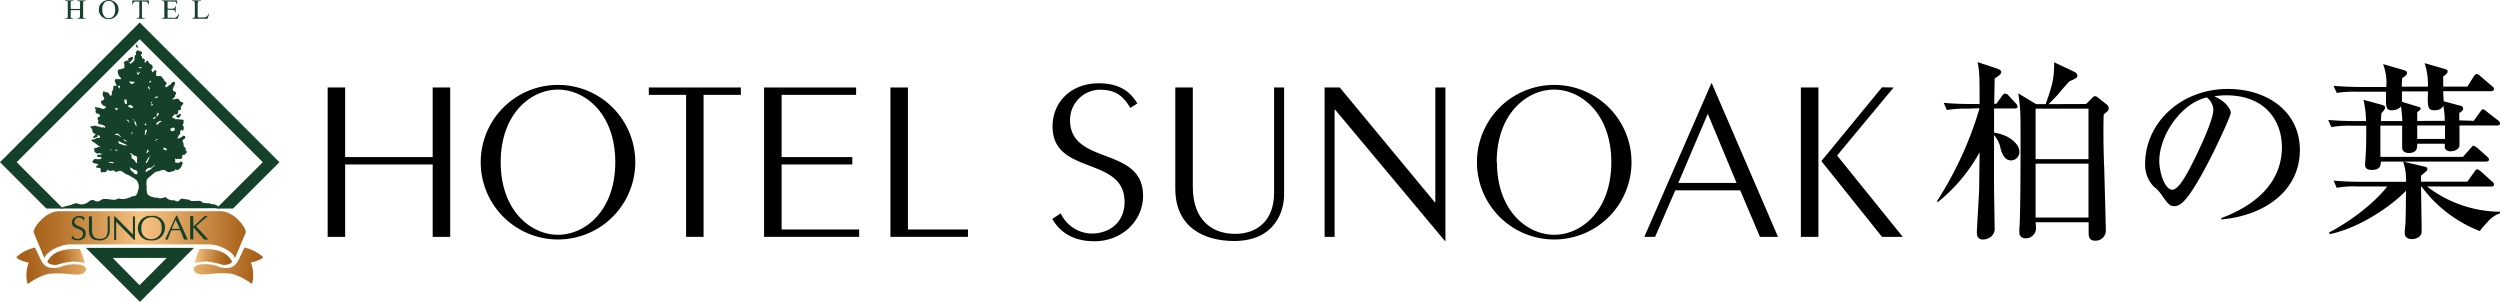 <svg xmlns="http://www.w3.org/2000/svg" xmlns:xlink="http://www.w3.org/1999/xlink" viewBox="0 0 494.94 59.77"><defs><style>.cls-1{fill:#154029;}.cls-2{fill:url(#新規グラデーションスウォッ);}.cls-3{fill:url(#新規グラデーションスウォッ-2);}.cls-4{fill:url(#新規グラデーションスウォッ-3);}.cls-5{fill:url(#新規グラデーションスウォッ-4);}.cls-6{fill:url(#新規グラデーションスウォッ-5);}</style><linearGradient id="新規グラデーションスウォッ" x1="49.89" y1="102.36" x2="62.51" y2="100.64" gradientTransform="translate(-38.01 -49.11) scale(0.99 0.98)" gradientUnits="userSpaceOnUse"><stop offset="0" stop-color="#a76019"/><stop offset="0.11" stop-color="#b5722b"/><stop offset="0.34" stop-color="#da9f5b"/><stop offset="0.5" stop-color="#f7c381"/><stop offset="0.61" stop-color="#e9b16f"/><stop offset="0.84" stop-color="#c4843f"/><stop offset="1" stop-color="#a76019"/></linearGradient><linearGradient id="新規グラデーションスウォッ-2" x1="44.09" y1="103.85" x2="72.35" y2="99.16" xlink:href="#新規グラデーションスウォッ"/><linearGradient id="新規グラデーションスウォッ-3" x1="-9407.01" y1="102.36" x2="-9394.4" y2="100.64" gradientTransform="matrix(-0.99, 0, 0, 0.98, -9268.06, -49.11)" xlink:href="#新規グラデーションスウォッ"/><linearGradient id="新規グラデーションスウォッ-4" x1="-9412.81" y1="103.85" x2="-9384.55" y2="99.16" gradientTransform="matrix(-0.99, 0, 0, 0.98, -9268.06, -49.11)" xlink:href="#新規グラデーションスウォッ"/><linearGradient id="新規グラデーションスウォッ-5" x1="45.1" y1="69.25" x2="87.57" y2="69.25" gradientTransform="translate(-38.01 -22.78) scale(0.99 1)" xlink:href="#新規グラデーションスウォッ"/></defs><g id="レイヤー_2" data-name="レイヤー 2"><g id="レイヤー_5" data-name="レイヤー 5"><path class="cls-1" d="M14,1.77h1.85v-1a1,1,0,0,0,0-.36.34.34,0,0,0-.12-.12A.66.66,0,0,0,15.4.18h-.14V.08H17v.1h-.15a.58.58,0,0,0-.26.06.27.27,0,0,0-.13.13,1.28,1.28,0,0,0,0,.35V3.07a1.37,1.37,0,0,0,0,.36.22.22,0,0,0,.12.11.68.68,0,0,0,.27.07H17v.1H15.26v-.1h.14a.45.45,0,0,0,.35-.13.7.7,0,0,0,.08-.41V2H14v1.1a1,1,0,0,0,0,.36.22.22,0,0,0,.12.11.68.68,0,0,0,.26.07h.15v.1H12.84v-.1H13a.45.45,0,0,0,.35-.13.72.72,0,0,0,.07-.41V.72a1.37,1.37,0,0,0,0-.36.31.31,0,0,0-.13-.12A.58.58,0,0,0,13,.18h-.15V.08h1.71v.1H14.4a.65.65,0,0,0-.26.06A.25.25,0,0,0,14,.37a.9.9,0,0,0,0,.35Z"/><path class="cls-1" d="M22.39.55a2.06,2.06,0,0,1,.4,1.39,1.82,1.82,0,0,1-.36,1.26,1.19,1.19,0,0,1-.92.4,1.1,1.1,0,0,1-.85-.36,2.07,2.07,0,0,1-.41-1.37,1.91,1.91,0,0,1,.4-1.32A1.08,1.08,0,0,1,21.5.19,1.12,1.12,0,0,1,22.39.55ZM20.22.48a1.75,1.75,0,0,0-.65,1.4,1.79,1.79,0,0,0,.56,1.38,2,2,0,0,0,1.38.53,1.92,1.92,0,0,0,1.39-.55,1.8,1.8,0,0,0,.57-1.37A1.74,1.74,0,0,0,22.9.54,1.87,1.87,0,0,0,21.56,0,2,2,0,0,0,20.22.48Z"/><path class="cls-1" d="M29.47.08l0,.85h-.11A.82.82,0,0,0,29.3.61a.59.59,0,0,0-.24-.23.9.9,0,0,0-.4-.07H28.1V3.08a.71.71,0,0,0,.08.42.51.51,0,0,0,.35.11h.14v.1H27v-.1h.15a.43.43,0,0,0,.36-.14.75.75,0,0,0,.07-.39V.31h-.48a1.28,1.28,0,0,0-.4,0,.53.53,0,0,0-.26.19.67.67,0,0,0-.13.39h-.12L26.2.08Z"/><path class="cls-1" d="M33.18.28V1.71h.87a.79.79,0,0,0,.45-.08.58.58,0,0,0,.17-.44h.11V2.45h-.11a1.88,1.88,0,0,0-.08-.34A.34.34,0,0,0,34.42,2a.89.89,0,0,0-.37-.06h-.87v1.2a.91.91,0,0,0,0,.29.2.2,0,0,0,.08.08.54.54,0,0,0,.22,0h.67a2.07,2.07,0,0,0,.5,0A.67.67,0,0,0,35,3.3a2,2,0,0,0,.37-.5h.13l-.35.91H32v-.1h.14a.58.58,0,0,0,.26-.06.21.21,0,0,0,.13-.13.9.9,0,0,0,0-.35V.71a.71.71,0,0,0-.08-.42.49.49,0,0,0-.35-.11H32V.08h3.07l0,.8H35a1.14,1.14,0,0,0-.13-.4.45.45,0,0,0-.22-.16,1.39,1.39,0,0,0-.42,0Z"/><path class="cls-1" d="M41.32,2.71l.1,0-.34,1H38v-.1h.15a.41.41,0,0,0,.36-.15.81.81,0,0,0,.06-.39V.72A.71.71,0,0,0,38.47.3a.44.44,0,0,0-.34-.12H38V.08h1.8v.1a1.46,1.46,0,0,0-.44.05.41.41,0,0,0-.17.14,1.11,1.11,0,0,0-.05.41V3.06a.69.69,0,0,0,.05.31.2.2,0,0,0,.11.09,2.1,2.1,0,0,0,.46,0H40a2.38,2.38,0,0,0,.65-.06A.88.88,0,0,0,41,3.21,1.82,1.82,0,0,0,41.32,2.71Z"/><path class="cls-1" d="M17,49.07l10.7,10.7,10.7-10.7Zm5.32,2H33l-5.37,5.38Z"/><polygon class="cls-1" points="3.3 32.11 27.66 7.76 52.02 32.11 42.84 41.28 46.14 41.28 55.32 32.11 27.66 4.45 0 32.11 9.17 41.28 12.48 41.28 3.3 32.11"/><path class="cls-2" d="M15.82,49.31c-1.24,0-5-.34-6.43,2.45,0,.47,1,.7,1.76.7a15.2,15.2,0,0,1,3.39-.69,13.71,13.71,0,0,1,2.21.28A13.72,13.72,0,0,0,15.82,49.31Z"/><path class="cls-3" d="M3.33,50.81A8.49,8.49,0,0,1,6.92,49c.32.59,1,2.19,1.39,2.85A2.39,2.39,0,0,0,9.91,53a4.1,4.1,0,0,0,2.44-.29,7.28,7.28,0,0,1,3.73-.26c.65.21,1.26.6.76,1.33-.63.94-2.66.46-3.52.44a20.68,20.68,0,0,0-3.78,0,11.8,11.8,0,0,0-4,2c-.23-.09-.63-2.26.15-4.23a6.41,6.41,0,0,1-2.23-.81C3.36,51.06,3.22,50.88,3.33,50.81Z"/><path class="cls-4" d="M39.5,49.31c1.24,0,5-.34,6.42,2.45,0,.47-1,.7-1.75.7a15.2,15.2,0,0,0-3.39-.69,13.71,13.71,0,0,0-2.21.28A13.72,13.72,0,0,1,39.5,49.31Z"/><path class="cls-5" d="M52,50.81A8.49,8.49,0,0,0,48.4,49c-.32.59-1,2.19-1.4,2.85A2.36,2.36,0,0,1,45.4,53,4.11,4.11,0,0,1,43,52.68a7.24,7.24,0,0,0-3.72-.26c-.66.21-1.26.6-.76,1.33.63.94,2.66.46,3.52.44a20.68,20.68,0,0,1,3.78,0,11.8,11.8,0,0,1,4,2c.22-.09.63-2.26-.16-4.23a6.27,6.27,0,0,0,2.23-.81C52,51.06,52.1,50.88,52,50.81Z"/><path class="cls-6" d="M41.3,48.38c2.41,0,5,1.62,5.22,2.75l2.16-5.19c-.23-1.46-2.65-4.13-5-4.13H11.69c-2.41,0-4.82,2.67-5.06,4.13L8.8,51.13C9,50,11.61,48.38,14,48.38Z"/><path class="cls-1" d="M11.7,41.28c.24.09.66-.26.86-.32.54-.18,1.08-.25,1.62-.43a3.07,3.07,0,0,1,.93-.3,3.65,3.65,0,0,1,.64.2,2.12,2.12,0,0,0,1.12-.1,4,4,0,0,0,.64-.35,1.14,1.14,0,0,1,.65-.36.84.84,0,0,1,.5.05,1.57,1.57,0,0,0,.31.18,1.56,1.56,0,0,0,.57,0,1.56,1.56,0,0,0,.5-.29,1.37,1.37,0,0,1,.69-.18c.63,0,1.21.16,1.83.17a1.35,1.35,0,0,0,.46-.06,2,2,0,0,1,.53-.19,1,1,0,0,1,.34.09,3.4,3.4,0,0,0,.64,0,3,3,0,0,0,.84-.2l.43-.13.31-.18c.2-.08.51,0,.7-.13.37-.24.47-.87.58-1.26a2.41,2.41,0,0,1,.08-.25A2.16,2.16,0,0,0,27,35.64a.83.83,0,0,0-.23-.15l-.23-.18A5.86,5.86,0,0,0,26,35l-.61-.37L25,34.52c-.34-.18-1-.87-1.41-.65a.75.75,0,0,0-.4.12,1.12,1.12,0,0,1-.41,0c-.06,0-.13-.19-.2-.24l-.15-.08c0,.08-.23.11-.28.15a1.13,1.13,0,0,0-.41,0,1,1,0,0,0-.18,0s0,0,0,0c-.23-.55-.43.17-.68.25s-.33-.07-.52,0-.32.08-.41,0,.1-.56-.11-.74-.6,0-.79-.22.29-.38.41-.43c0-.42-1.06-.2-1.17-.64,0-.14.37-.57.51-.59a2.18,2.18,0,0,1,.52.09,3,3,0,0,0,.78-.13h.06L19.89,31h-.06s0,0,0,.06a.3.3,0,0,1-.17.08c-.13,0-.41-.11-.42-.24s0-.12.07-.17c.2-.3.37,0,.6-.06l.19-.14.19-.07.06,0s-.06-.05-.06-.06l-.23.06c-.16,0-.27-.11-.4-.15s-.21.09-.27.09a.86.86,0,0,1-.7-.43,2.19,2.19,0,0,0,0-.27c0-.07-.05-.13-.07-.19a.16.16,0,0,1,0-.14c.1-.06.27,0,.38-.06s.33-.18.5-.22a1.14,1.14,0,0,1,.37,0V29c-.33,0-.71-.45-1-.63l-.67-.44a.27.27,0,0,1-.1-.25s0,0,0,0,.5-.09.68-.15.24-.17.39-.21.42,0,.54-.07a.23.23,0,0,0,.1-.17c0-.25-.23-.24-.38-.32s-.09.23-.14.3-.76.32-.88.21.39-.48.5-.66c.07,0-.05-.11-.07-.12s-.33-.09-.42-.23a1.8,1.8,0,0,1-.17-.51c0-.06,0-.12,0-.18s-.24-.21-.33-.35v0a.19.19,0,0,1,0-.18c.09-.11.29-.05.44-.06s.34-.13.57-.09.26.12.39.15.25,0,.37,0l.24.16c.16.06.34,0,.51,0s.22.11.34.06a.21.21,0,0,0,.07-.11A.16.16,0,0,0,20.8,25a1.92,1.92,0,0,0-.91-.37c-.54,0-.52-.41-.4-.85-.08,0-.15-.11-.16-.18-.08-.45.2-.45.5-.56l-.09-.27c-.2-.43-.55-.13-.74-.43s0-.45-.06-.67-.23-.21-.16-.38.4,0,.57,0a2.83,2.83,0,0,1,.42.06l.42.19a.71.71,0,0,0,.75-.28.09.09,0,0,0,0-.12c-.09-.14-.26-.14-.41-.21a1,1,0,0,1-.54-.78c0-.34.57-.22.64-.53s-.29-.56-.32-.88a1,1,0,0,1,.08-.36c0-.09,0-.21.07-.28a.16.16,0,0,1,.15,0l.28.14c.18.07.39,0,.54.12a1.19,1.19,0,0,1,.24.36l.19.24c.4,0,.22-.62.32-.85l.24-.4c0-.15,0-.29,0-.44,0-.33.3-.38.57-.23h.06c0-.36-.25-.66-.32-1s.23-.41.46-.38l.21,0,.46,0H24c0-.16-.34-.49-.43-.64a1.83,1.83,0,0,1-.25-1c.06-.35.49-.27.74-.35a2.39,2.39,0,0,1,.32-.16c.07,0,.18,0,.24,0s0-.13,0-.2,0-.38,0-.6-.18-.17-.12-.34.76-.54.89-.33h.06c0-.13-.14-.26-.07-.39s.8-.48.92-.34-.08.51-.25.68a2.44,2.44,0,0,1-.29.27l-.19.09c0,.08.09.15.14.18s.13.1.2.07.14-.11.22-.18a1.41,1.41,0,0,0,.5-.58c0-.1,0-.23,0-.34a1.61,1.61,0,0,1,.06-.44c0-.14.22-.17.25-.3s-.1-.26-.06-.43.11-.13.17-.18l.13-.16c.15-.09.34,0,.43.16a.81.81,0,0,1,.22,0c.41.1.33.51.06.73v.1c0,.13.17.16.25.27a2.21,2.21,0,0,0,0,.25.16.16,0,0,1,0,.07c.09.07.24,0,.35.08s.14.15.23.24v.08c0,.05-.06.09-.08.14s-.06.08-.08.12.26.18.34.18c0-.19,0-.36.23-.36a.26.26,0,0,1,.19.06c.13.1.11.3.23.41.31.29.75.29.67.87a.63.63,0,0,1-.28.41,4.09,4.09,0,0,0,.23.47c0,.07.08,0,.11,0s.35-.5.62-.31l.14.15V14c-.11,0-.2.89-.07,1s.65,0,.93.11l.08,0a0,0,0,0,1,0,0c.05.09.09.18.13.27s.19.1.25.2.06.26.15.36.41.32.47.49-.15.3-.23.47a.83.83,0,0,0,0,.36c.06.06.39-.12.46-.15s.11-.13.16-.17.26-.1.36-.2.44-.71.83-.51c.15.08.07.5,0,.63l-.18.29-.18.55c0,.51.69.3.67.8,0,.17-.17.2-.2.36s0,.18-.05.27a2.5,2.5,0,0,1-.43.43v.15c.33,0,.62-.2,1-.15s.23.25.4.4a1.46,1.46,0,0,0,.33.22,1.55,1.55,0,0,1,.32.14c.17.17-.21.52-.31.66l-.13.17c0,.1.06.19.06.3,0,.36-.35.31-.58.44-.06,0,0,.09,0,.15,0,.62-.19.65-.76.58,0,.05-.05.09-.08.13s-.15.28-.38.32v0c.12,0,.11.26.12.35.21,0,.39-.16.46.18A3.59,3.59,0,0,0,35,23.6a3.1,3.1,0,0,1,.81.08c.17,0,.32,0,.47.05s.05.17.05.24a1.8,1.8,0,0,1,0,.4c0,.1-.17.19-.17.3s.13.25.17.37a1.06,1.06,0,0,1-.08.81v0a.43.43,0,0,1-.3-.13l-.07,0-.11.1c-.16.2,0,.48-.13.7l-.18.21a2,2,0,0,0-.31.6s0,.08,0,.08a1.63,1.63,0,0,0,.76-.25c.17-.1.34-.36.58-.27a.31.31,0,0,1,.17.38.64.64,0,0,1-.19.27c-.1.07-.27.12-.3.23-.1.33.13.4.17.65s-.05.37.06.54.27.21.34.36a1.27,1.27,0,0,1,0,.39.88.88,0,0,0,.28.33v.09c-.11,0-.23.32-.3.38s-.15.08-.22.12l-.22,0c-.14.07-.31.35-.19.5v.09s0,0-.08.08c-.22.37-.77,0-1,.21-.11,0-.2-.08-.29-.11s0,0-.06.05,0,.14.05.21a.88.88,0,0,1-.11.47c.19,0,.41.13.61.12s.64-.39.87-.17-.28,1.15-.46,1.3-.35.16-.44.26-.38-.11-.58-.09c0-.07,0,0,0,.06a.71.71,0,0,1-.06.22c-.11.1-.31,0-.45.1l-.18.07a1.47,1.47,0,0,1-.37.08,1.11,1.11,0,0,1-.37-.05c-.23-.1-.63-.49-.91-.36a2.25,2.25,0,0,0-.73.19l-.37.1c-.44,0-.8.43-1.11.69a5.36,5.36,0,0,0-.77.67,1,1,0,0,0-.23.36A3.48,3.48,0,0,0,29.05,37a3.8,3.8,0,0,0,.09,1.32,1.45,1.45,0,0,0,.64.56l.95.26a3.33,3.33,0,0,1,.55,0c.16,0,.32.2.49.15l.25-.11.33,0c.12,0,.19-.15.35-.14s.32.19.48.31.19.1.28.15a2.64,2.64,0,0,0,.55.15c.15,0,.3,0,.46,0a4,4,0,0,0,.69.23c.36,0,.46-.54.84-.55a2,2,0,0,1,.44.08,6.08,6.08,0,0,1,1,.15c.13,0,.22.18.35.21a4.82,4.82,0,0,0,.93,0l.44,0a2.36,2.36,0,0,1,.46,0c.26.06.4.32.64.39a5.36,5.36,0,0,0,1.07.06,4.83,4.83,0,0,1,.64.22l.46,0a3.19,3.19,0,0,1,1.21.78ZM27,8.78v.06c-.32.19.11.78.4.54m.07,3.91c-.05,0,0,0,0,.05a.63.63,0,0,0,.42.17l.17-.07c0-.16-.44-.17-.57-.18Zm-.35,1a.07.07,0,0,0-.06,0c.05,0,.08,0,.12.06v.06c-.05,0-.07,0-.1.08s.21.22.27.33h.06a2,2,0,0,1,.17-.32h-.23v0h.06v-.06l-.12,0H27.2v-.09l.17-.05v0c-.07,0-.16-.08-.23-.1S27.1,14.24,27.08,14.29Zm.35,0a.17.17,0,0,0,.06.12c0,.05.07.08.12.08a.51.51,0,0,0-.07-.15l.18,0c0-.05-.08-.09-.12-.12A.7.7,0,0,1,27.43,14.29Zm2,2c0,.09.38,0,.42-.06s.05-.2-.07-.23S29.58,16.25,29.45,16.3Zm-3.61.2c.08.08.12.14.26.13s.22-.11.37-.18l.15,0c0-.35-.47-.25-.7-.28l-.23-.07C25.54,16.3,25.71,16.36,25.84,16.5Zm0-.26h.05v0S25.82,16.24,25.81,16.24Zm-.12,0s0,.09.06.09Zm-2.38.81a1,1,0,0,0,.18.43c0,.05,0,.05.05.05s.07-.14.11-.21c.14-.25.07-.33-.22-.34Zm6,.32c.06.19.09.31.31.34,0-.27-.09-.54-.34-.59C29.26,17.22,29.3,17.28,29.32,17.37Zm1.45,1.83c-.07.06-.08.12-.16.16v.09l.36-.11.22,0v-.23l-.28,0A.71.71,0,0,0,30.77,19.2Zm.19,0v.06s.06,0,.06-.06Zm-6.21,1.32c.05.07.17.09.24.12s.06-.17.09-.27-.12-.43,0-.61l-.17-.06a1.34,1.34,0,0,1-.06.12c-.09,0-.13-.18-.23-.2A1.34,1.34,0,0,0,24.75,20.51Zm5.11-.26.06.32H30a.29.29,0,0,1,.12-.26c0-.09-.11-.13-.18-.15Zm.17.66c.11,0,.22-.2.24-.28a2.81,2.81,0,0,1-.29,0C29.9,20.74,29.87,20.88,30,20.91Zm-4.64.2c.13.18.66.39.84.2s-.08-.34-.2-.44,0,.05-.05.09-.11-.17-.17-.21S25.25,20.93,25.39,21.11Zm-2.37.7a1.31,1.31,0,0,0,.29-.23s0,0,.06-.06c-.21,0-.39-.15-.58-.21C22.8,21.6,22.89,21.61,23,21.81ZM31,23.08l.06,0s.73-.68.12-.74A1.46,1.46,0,0,0,31,23.08Zm4.58-.56-.23.18c-.16.09-.71.2-.33.5s.63-.1.76-.34a1.06,1.06,0,0,1,.06-.19s0,0,0,0S35.66,22.53,35.54,22.52Zm-5.05.68c-.09.05-.13.17-.22.24v.14c.31,0,.43-.33.69-.44v0l-.17,0Zm3.37-.09h-.12A.24.24,0,0,0,33.86,23.11Zm-7.36.71c0-.17-.13-.18-.22-.19S26.46,23.82,26.5,23.82Zm-1.24.11c.13.14.2.29.37.39,0-.09-.07-.14-.11-.21-.13-.34-.11-.4-.53-.41C25.08,23.78,25.18,23.85,25.26,23.93Zm1.43.62a3.51,3.51,0,0,1,.22.48H27a1.35,1.35,0,0,0-.4-1.18A5.73,5.73,0,0,0,26.69,24.55Zm4.58-.4-.22.09a.36.36,0,0,0-.05.48.08.08,0,0,0,.1,0c.14-.06.22-.28.35-.38L32,24C32,24,32,24,32,24a2.14,2.14,0,0,0-.34-.09A1.3,1.3,0,0,1,31.27,24.15Zm-2.69.43c0,.15.17.21.3.21s0-.3-.12-.35Zm5.51.8a2.08,2.08,0,0,0-.46.09v.15l.23,0v.06c-.06,0-.12.08-.17.11s.11.09.16.11.31.14.52,0,.27-.42.1-.57a.34.34,0,0,0-.26-.08A.41.41,0,0,0,34.09,25.38Zm-5.34.4c-.13.14-.11.79-.11,1h.06l.11-.3a3.23,3.23,0,0,0,.24-.82h-.17Zm-2.65.45-.18,0c0,.07.28.14.34.16a.77.77,0,0,0-.16-.31Zm-3.31.3s0,0-.06.09.12.11.18.12.35,0,.5.06.29.3.48.38c0-.18-.53-.73-.69-.8A.43.43,0,0,1,22.79,26.53Zm3.27.07s0-.1,0-.13h-.29A.33.33,0,0,0,26.06,26.6Zm4.55,1.29c.13,0,.25-.16.37-.2l.21,0v-.12H31A1.5,1.5,0,0,0,30.61,27.89Zm-6.2-.15h-.05v0c.15,0,.49.25.69.3,0-.22-.42-.39-.58-.45A.67.67,0,0,1,24.41,27.74Zm-.79.72c.11.09.27.08.41.12s.21.13.33.17l.37,0,.38.1c0-.26-.91-.54-1.11-.64a2.07,2.07,0,0,0-.63-.27A1.23,1.23,0,0,0,23.62,28.46Zm8.62,1s0,0-.06,0a.07.07,0,0,1,.06,0c.09.08.57.43.67.25a.19.19,0,0,0,0-.07v-.06l.12,0c0-.12-.46-.31-.58-.34ZM22,29.75h.07c0-.1-.11-.19-.18-.24C21.83,29.64,21.85,29.75,22,29.75Zm.82-.06h-.06c0,.19.36.12.46.09h.06v-.06s-.12-.1-.17-.12Zm6.38-.06c0,.1-.07.16-.1.24a1.31,1.31,0,0,0-.08.5c.13,0,.15-.13.21-.2s.23-.15.31-.39h-.05v0c-.06,0-.05,0-.07.09h-.11a.28.28,0,0,1,.06-.21v0h-.11Zm-3.21,1c.11.19,0,.46.11.68s.34.22.47.35.21.54.6.63l-.06-.44c0-.28.15-.73-.1-.89s-.43-.12-.62-.24l-.23-.23a1,1,0,0,0-.5-.17C25.77,30.47,25.94,30.52,26,30.65Zm3.73.28c.15,0,.08-.09,0-.09Zm-.68.84a1.49,1.49,0,0,1-.19.43c0,.16.2.07.26,0a4.89,4.89,0,0,0,.55-1.27A3.05,3.05,0,0,0,29.07,31.77Zm-7.1.48c.14,0,.48.23.54,0a.07.07,0,0,0,0-.09,4,4,0,0,0-1-.1C21.57,32.23,21.76,32.2,22,32.25Zm8.37.67c-.25.21-.41.37-.77.31,0,0,0,0-.05,0a2.17,2.17,0,0,0-.61.44,1.22,1.22,0,0,0,0,.43c.14,0,.24-.17.36-.25s.42-.17.6-.31l.34-.36.26-.2a1,1,0,0,1,.29-.26.1.1,0,0,0-.06-.09Zm-4.5.49c0,.1,0,.25.07.33a4.83,4.83,0,0,0,.45.34,4,4,0,0,1,.26.32c.05,0,.48.2.55.12a.61.61,0,0,0,0-.65c-.16-.17-.46-.18-.66-.29a3.6,3.6,0,0,0-.82-.44Z"/><path class="cls-1" d="M15.32,47.59a2.21,2.21,0,0,1-1.17-.4l.15-.62h0a1.17,1.17,0,0,0,1.08.72,1,1,0,0,0,1.06-1c0-.49-.37-.73-.83-.92-.63-.24-1.38-.46-1.38-1.32s.69-1.3,1.53-1.3a1.52,1.52,0,0,1,1,.34l-.19.56h-.07a.92.92,0,0,0-1.77.21c0,.6.52.76,1.07,1s1.17.53,1.17,1.31C17.06,47.15,16.24,47.59,15.32,47.59Z"/><path class="cls-1" d="M19.69,47.59c-1.29,0-2.09-.44-2.09-2.11V42.84h.62v2.64c0,1.26.45,1.8,1.53,1.8s1.57-.51,1.57-1.8V42.84h.4v2.64A1.87,1.87,0,0,1,19.69,47.59Z"/><path class="cls-1" d="M26.54,47.49,23,43.9v3.59h-.41V42.84h.18l3.54,3.59V42.84h.41v4.65Z"/><path class="cls-1" d="M32,45.06a2.06,2.06,0,0,1-2,2.3A1.91,1.91,0,0,1,28,45.25,2,2,0,0,1,30,43,1.88,1.88,0,0,1,32,45.06Zm.69,0A2.36,2.36,0,0,0,30,42.75a2.43,2.43,0,0,0-2.7,2.5,2.36,2.36,0,0,0,2.6,2.34A2.46,2.46,0,0,0,32.65,45.06Z"/><path class="cls-1" d="M35.61,45.3H34l.77-1.78Zm1.56,2.13-2.12-4.74h-.17l-2.2,4.74h.5l.73-1.84H35.7l.74,1.84Z"/><path class="cls-1" d="M40.45,47.43,38.27,45v2.4h-.62V42.78h.62v2.09l2.24-2.09h.62l-2.33,2,2.45,2.64Z"/><path d="M389.58,21.51a22.82,22.82,0,0,0-4.16.27l-.61-1.42c2.33.23,5,.23,5.46.23h1.64c0-5.46,0-6.07-.38-8.29l3.67,1.22c.46.16,1,.35,1,.77a.83.83,0,0,1-.31.53c-.15.16-.72.54-1,.73,0,.8-.08,4.32-.08,5h.42L396.35,19c.15-.23.34-.46.57-.46a.88.88,0,0,1,.73.38l1.41,1.53a1.37,1.37,0,0,1,.38.61c0,.34-.26.42-.57.42h-4.09c0,1.61,0,4,0,4.78,3.52.53,5,2.6,5,3.63a1.68,1.68,0,0,1-1.64,1.87c-1.34,0-1.8-1.45-2.07-2.33a5.44,5.44,0,0,0-1.3-2.68c0,1.61,0,8.6,0,10,0,.77.12,8,.12,8.26a2.12,2.12,0,0,1-.69,1.83,2.83,2.83,0,0,1-1.6.58c-1.23,0-1.23-1-1.23-1.57,0-.35.46-8,.46-8.6,0-1.11.08-6.07.08-7.11a32.6,32.6,0,0,1-8.26,9.86l-.19-.15a70.93,70.93,0,0,0,8.45-18.42ZM413,20.59l1.15-1.14c.19-.19.38-.42.61-.42a1.26,1.26,0,0,1,.69.38l1.6,1.26a.92.92,0,0,1,.42.76.72.72,0,0,1-.19.54c-.11.11-.69.61-.8.73-.12,3.74,0,8.52.11,10.66,0,.46.31,11,.31,12.22a2,2,0,0,1-2.07,2.07c-1.33,0-1.33-.88-1.33-1.87V44H403a9.14,9.14,0,0,1,.08,1.07,2,2,0,0,1-2.18,2.1A1.09,1.09,0,0,1,399.79,46a8.15,8.15,0,0,1,0-.84c.23-1.84.23-14.6.23-17.62,0-5.27,0-6-.45-9.06l3.55,2.14H405c1.26-3.7,1.68-4.85,1.68-8.29l3.94,1.87a1,1,0,0,1,.65.77c0,.42-.15.5-1.61,1.15-.42.49-.65.68-2.25,2.59-.27.35-1.34,1.42-1.84,1.91Zm-10,.92v10h10.47v-10Zm0,10.89V43.06h10.47V32.4Z"/><path d="M439.76,43.18c2.79-1.07,12-4.7,12-14.06,0-5.32-3.44-10.25-11-10.25a13.91,13.91,0,0,0-2.4.2c2.55,1.1,3.28,2.71,3.28,3.28s-2.83,6.77-4.93,10.7c-4,7.49-5.27,7.76-6.34,7.76-.84,0-1.26-.57-2.45-2.26a6.63,6.63,0,0,0-1.52-1.6,6.26,6.26,0,0,1-1.72-4.43c0-8.22,7.1-14.91,16.39-14.91,7.83,0,14.25,4.51,14.25,12.08,0,8-6.88,13-15.55,13.75ZM427.49,31.83c0,2.44,1.15,5.73,2.56,5.73,1.23,0,2.72-2.83,3.52-4.32,1.22-2.33,4.62-9.25,4.62-11.54a3.22,3.22,0,0,0-1.3-2.41C431.7,20.48,427.49,26.9,427.49,31.83Z"/><path d="M489.74,23.92,491,22.16c.2-.27.39-.53.58-.53s.42.22.72.45l2.26,1.76a.77.77,0,0,1,.38.61c0,.35-.34.39-.61.39h-7.41c0,.91,0,3.74,0,4-.16.84-1.11,1.11-1.76,1.11-.84,0-1.15-.5-1.15-.73s0-.57,0-.76h-5.46c0,.76,0,1.83-1.65,1.83-.53,0-1.33-.19-1.33-1.11,0-.68,0-3.7,0-4.31h-4.31c0,1,0,5.31,0,6.19H487.6l1.53-1.72c.38-.42.42-.5.57-.5s.62.34.73.42L492.38,31c.23.23.38.34.38.61s-.34.38-.61.38H471.36c0,.65-.11,1.65-1.75,1.65-1.38,0-1.38-.69-1.38-1.19,0-.27.11-1.26.11-1.6.08-1.19.12-2.72.12-3.86v-2.1h-2.79a22.79,22.79,0,0,0-4.13.26l-.61-1.41c2.33.23,5,.23,5.43.23h2.06a20.86,20.86,0,0,0-.5-4.21l3.64,1c.34.11.64.19.64.53s-.53.92-.76,1.15c0,.65-.08.92-.08,1.53h4.25a28.64,28.64,0,0,0-.27-2.91,2.22,2.22,0,0,1-1.72.77c-1.3,0-1.3-.5-1.23-3.67h-5.65a23.76,23.76,0,0,0-4.13.23L462,17c2.33.19,5,.23,5.43.23h5a10.22,10.22,0,0,0-.64-4.54L476,13.91c.26.07.53.26.53.53,0,.46-.65.84-.95,1-.08,1.11-.08,1.26-.08,1.72h5.16a13,13,0,0,0-.65-4.66l4,1.15c.38.11.57.23.57.49s-.15.46-.88,1c0,1.3,0,1.45,0,2h4.78l1.26-2c.08-.12.35-.5.61-.5a1.36,1.36,0,0,1,.69.42l2.33,2c.23.19.38.3.38.57s-.3.42-.57.42h-9.48c0,.42.08,1.6.08,2l3.44.91a.54.54,0,0,1,.42.54c0,.38-.23.49-.76.88v1.45Zm-9.24,13a24,24,0,0,0,14.44,5v.3a5.89,5.89,0,0,0-2.56,1.84,19.43,19.43,0,0,0-1.45,1.68,26,26,0,0,1-11.54-8.83h-.08c0,1.26.12,7.49.12,8.9,0,1.11-1.15,1.53-1.91,1.53-1,0-1.46-.53-1.46-1.26,0-.27.16-1.56.16-1.83.07-1.61.07-2.75.11-6.5-2.06,2.26-8.44,7.19-15.09,8.6l-.16-.31c3.86-2,8.79-5.58,11.54-9.13h-5.88a18.7,18.7,0,0,0-4.13.27L462,35.76c1.8.16,3.63.23,5.43.23h8.9a10.8,10.8,0,0,0-.57-4l3.93.92c.69.15.88.23.88.53a.81.81,0,0,1-.26.5c-.16.11-.73.61-1,.84,0,.5,0,.88,0,1.18h9.17l1.38-1.94c.07-.12.34-.5.57-.5s.57.3.73.42l2.21,2a.79.79,0,0,1,.39.57c0,.38-.39.42-.58.42Zm3.51-13a15.67,15.67,0,0,0-.3-3c-.16.3-.46.91-1.72.91s-1.46-.45-1.3-3.74h-5.16c0,.27,0,1.76,0,2.06l3.25,1c.11,0,.45.08.45.34s-.23.35-.68.73v1.72Zm-5.46.92v2.67h5.5V24.84Z"/><path d="M64.87,46.89V17.32h3.46V31.1H85.66V17.32h3.47V46.89H85.66V32.56H68.33V46.89Z"/><path d="M125.77,32.11a15.3,15.3,0,1,1-30.6,0,15.3,15.3,0,1,1,30.6,0Zm-26.64,0c0,9.58,5.94,14.37,11.34,14.37s11.34-4.79,11.34-14.37-5.94-14.37-11.34-14.37S99.13,22.53,99.13,32.11Z"/><path d="M135.83,18.78h-7.38V17.32h18.22v1.46h-7.38V46.89h-3.46Z"/><path d="M151.27,46.89V17.32h18.22v1.46H154.74V31.1h14v1.46h-14V45.43h15.35v1.46Z"/><path d="M176.28,46.89V17.32h3.47V45.43h11.88v1.46Z"/><path d="M210,42.24a6.93,6.93,0,0,0,6,4c4.06,0,6.64-2.55,6.64-6.25,0-9.17-14.26-5.2-14.26-14.92,0-4.93,3.71-8.58,9.16-8.58,4.5,0,6.48,2.06,7.62,4l-1.38.87c-1.44-2.37-2.87-3.6-6.14-3.6a6,6,0,0,0-5.8,6c0,9.08,14.46,5.07,14.46,15,0,4.92-4.11,9-9.65,9-4.11,0-6.79-1.73-8.32-4.42Z"/><path d="M254.22,17.32V38.54c0,3.24-1.78,9.17-9.9,9.17-5.7,0-11.64-2.51-11.64-10.4v-20h3.47V37c0,6.52,3.76,9.3,8.36,9.3,4.21,0,7.73-2.46,7.73-8.16V17.32Z"/><path d="M262.24,46.89V17.32h3l18.82,22.73h.1V17.32h2V47.71h-.1l-21.74-26h-.1V46.89Z"/><path d="M323,32.11a15.3,15.3,0,1,1-30.6,0,15.3,15.3,0,1,1,30.6,0Zm-26.64,0c0,9.58,5.94,14.37,11.34,14.37S319,41.69,319,32.11s-5.94-14.37-11.34-14.37S296.31,22.53,296.31,32.11Z"/><path d="M338.8,16.5h.1L352,46.89h-3.57l-3.91-9.21H331.67l-4,9.21h-2.13Zm-6.54,19.72H343.8l-5.7-13.69Z"/><path d="M356.53,46.89V17.32H360V46.89Zm18.36-29.57L363.7,30.79l13,16.1h-4.11l-12-15,12-14.61Z"/></g></g></svg>